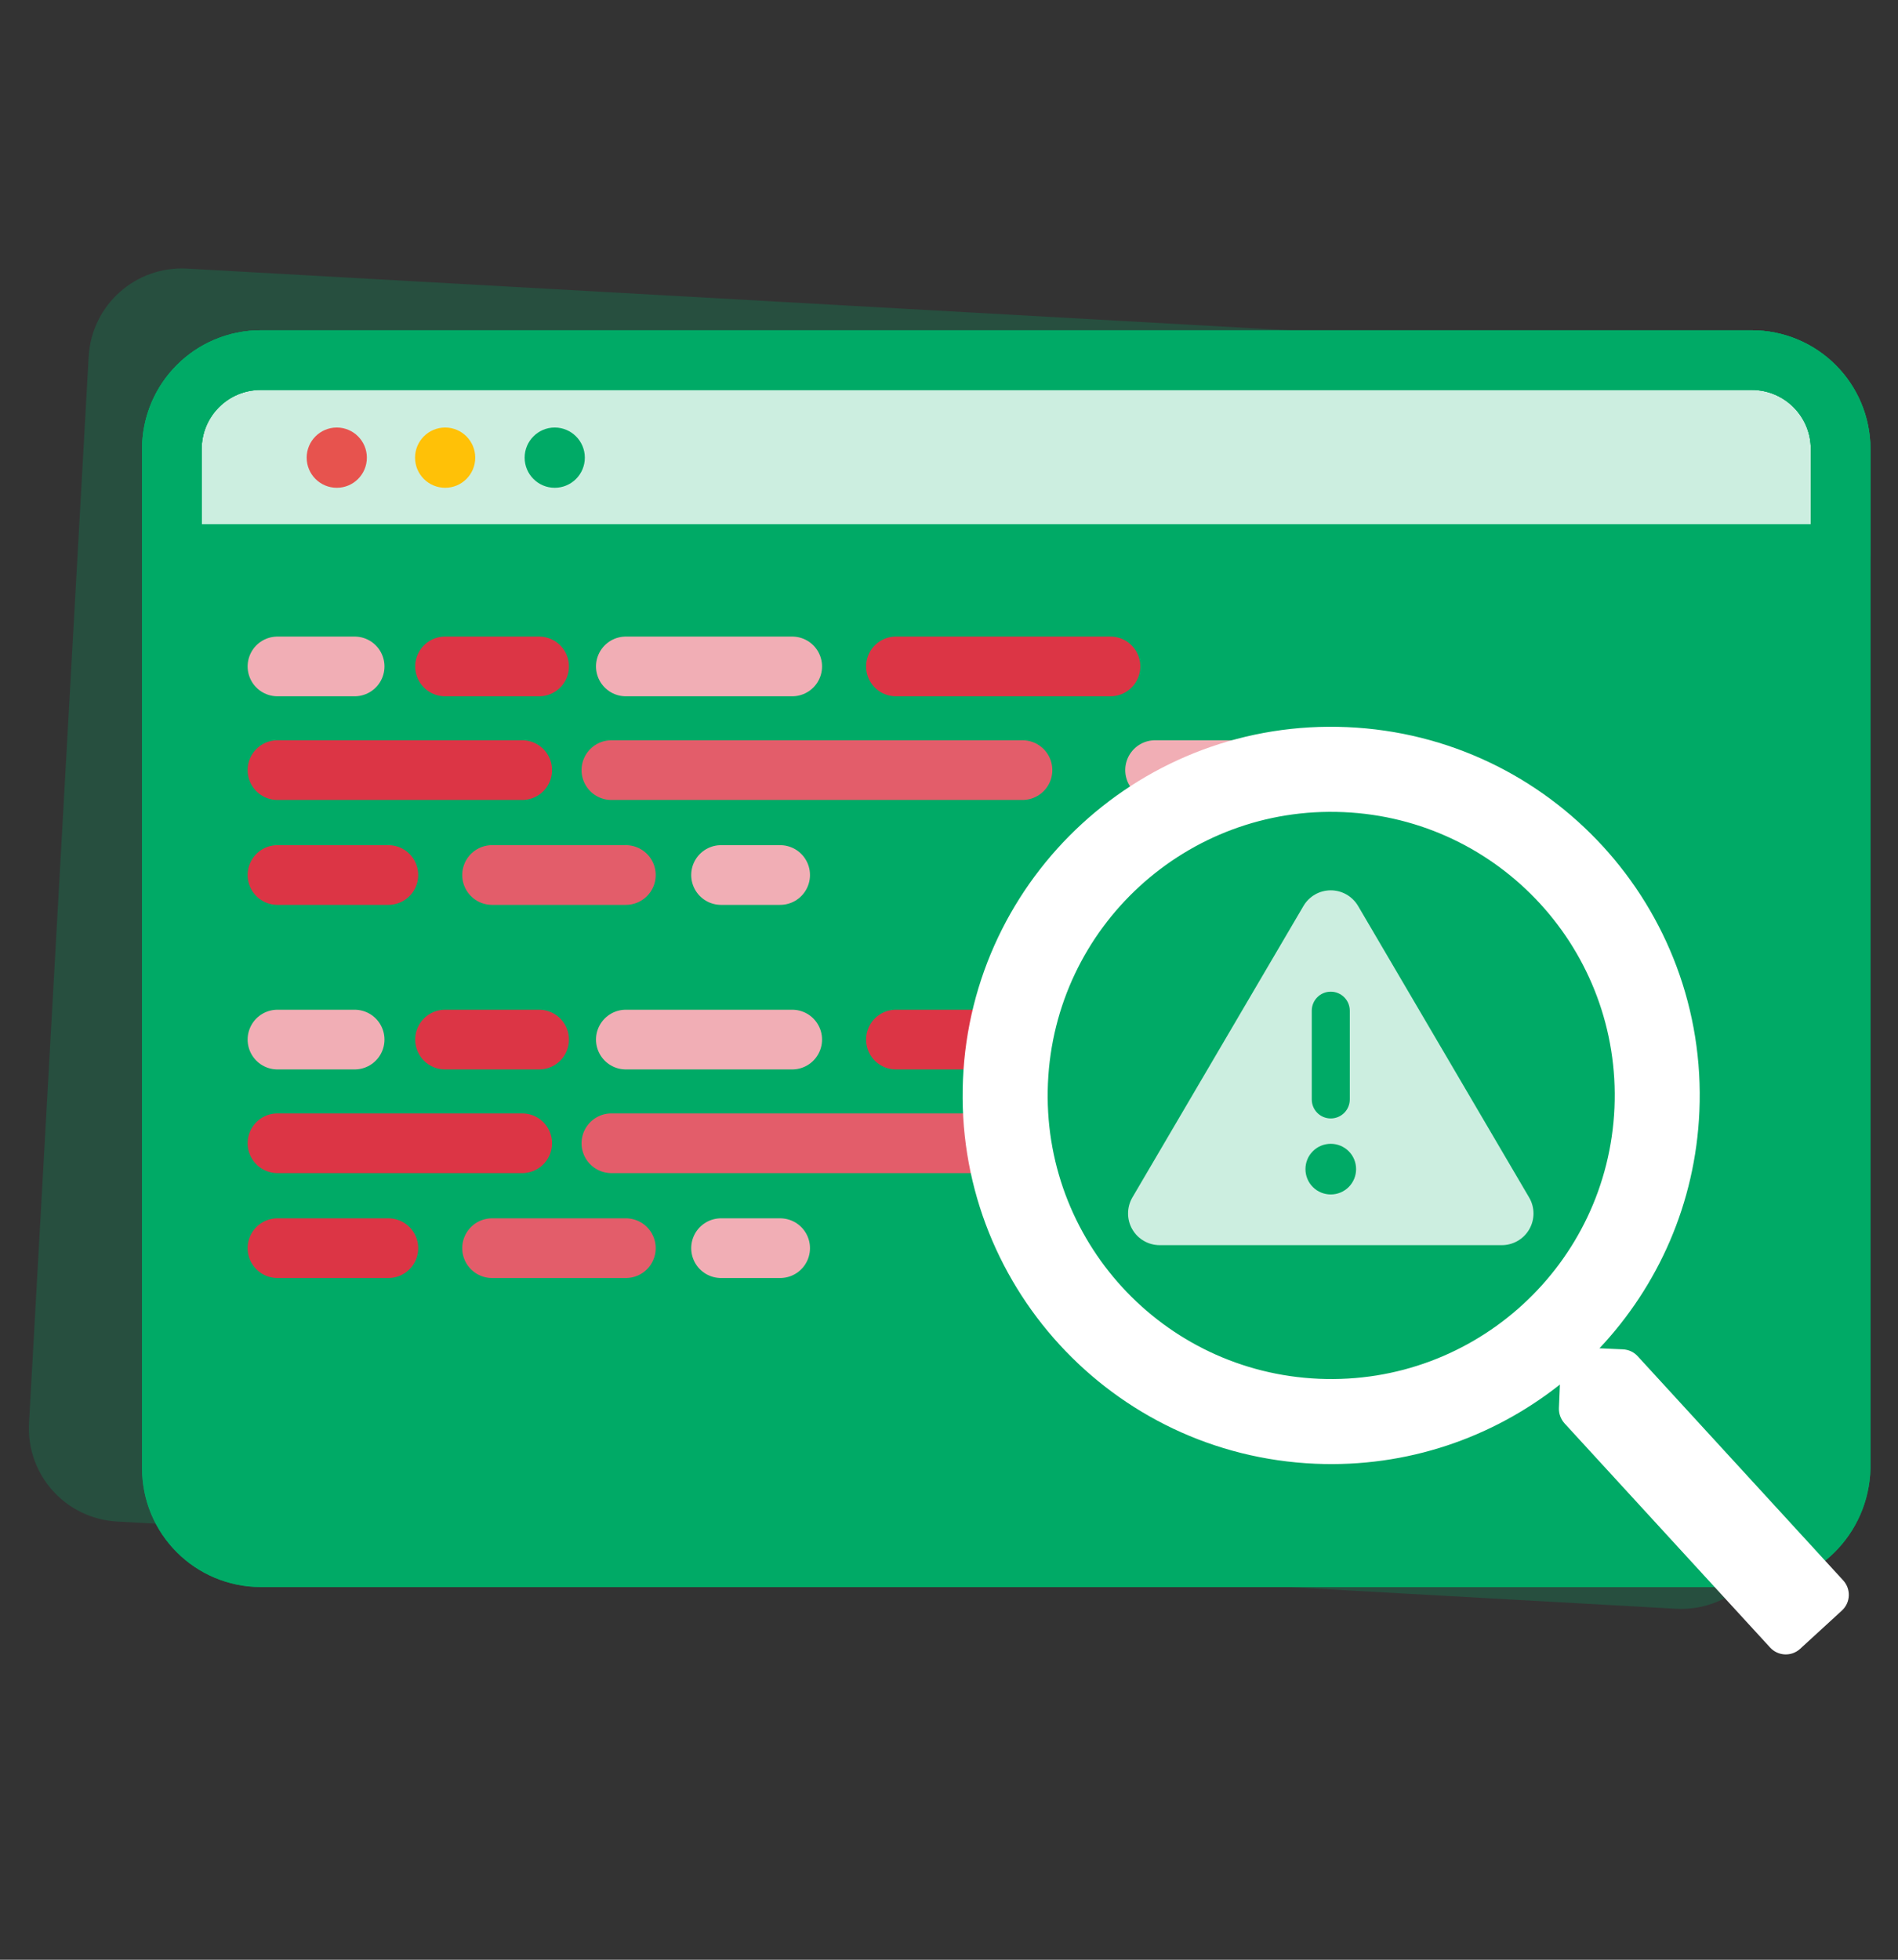 <svg width="31" height="32" viewBox="0 0 31 32" fill="none" xmlns="http://www.w3.org/2000/svg">
<rect x="0" y="0" width="31" height="32" fill="#333333" stroke="none"/>
<path d="M27.372 26.269L1.912 24.845C1.068 24.797 0.427 24.08 0.474 23.236L1.448 5.824C1.496 4.98 2.213 4.339 3.057 4.386L28.537 5.812C29.381 5.859 30.022 6.576 29.975 7.42L29.001 24.832C28.933 25.675 28.216 26.316 27.372 26.269Z" fill="#00AA66" fill-opacity="0.24"/>
<path d="M28.588 25.427H4.262C3.456 25.427 2.807 24.778 2.807 23.972V7.335C2.807 6.529 3.456 5.88 4.262 5.88H28.608C29.414 5.88 30.063 6.529 30.063 7.335V23.972C30.043 24.778 29.394 25.427 28.588 25.427Z" fill="#00AA66"/>
<path d="M30.043 9.046H2.807V7.335C2.807 6.529 3.456 5.88 4.262 5.88H28.608C29.414 5.88 30.063 6.529 30.063 7.335V9.046H30.043Z" fill="white" fill-opacity="0.8"/>
<path d="M28.588 25.427H4.262C3.456 25.427 2.807 24.778 2.807 23.972V7.335C2.807 6.529 3.456 5.88 4.262 5.88H28.608C29.414 5.88 30.063 6.529 30.063 7.335V23.972C30.043 24.778 29.394 25.427 28.588 25.427Z" stroke="#00AA66" stroke-width="0.974" stroke-miterlimit="10" stroke-linecap="round" stroke-linejoin="round"/>
<path d="M28.588 25.427H4.262C3.456 25.427 2.807 24.778 2.807 23.972V7.335C2.807 6.529 3.456 5.88 4.262 5.88H28.608C29.414 5.88 30.063 6.529 30.063 7.335V23.972C30.043 24.778 29.394 25.427 28.588 25.427Z" stroke="#00AA66" stroke-width="0.974" stroke-miterlimit="10" stroke-linecap="round" stroke-linejoin="round"/>
<path d="M30.043 9.046H2.807V7.335C2.807 6.529 3.456 5.88 4.262 5.88H28.608C29.414 5.88 30.063 6.529 30.063 7.335V9.046H30.043Z" stroke="#00AA66" stroke-width="0.974" stroke-miterlimit="10" stroke-linecap="round" stroke-linejoin="round"/>
<g clip-path="url(#clip0_14140_24369)">
<path d="M5.501 7.965C5.772 7.965 5.992 7.745 5.992 7.473C5.992 7.202 5.772 6.981 5.501 6.981C5.229 6.981 5.009 7.202 5.009 7.473C5.009 7.745 5.229 7.965 5.501 7.965Z" fill="#E7534E"/>
<path d="M7.271 7.965C7.542 7.965 7.762 7.745 7.762 7.473C7.762 7.202 7.542 6.981 7.271 6.981C6.999 6.981 6.779 7.202 6.779 7.473C6.779 7.745 6.999 7.965 7.271 7.965Z" fill="#FFC107"/>
<path d="M9.06 7.965C9.332 7.965 9.552 7.745 9.552 7.473C9.552 7.202 9.332 6.981 9.06 6.981C8.789 6.981 8.569 7.202 8.569 7.473C8.569 7.745 8.789 7.965 9.06 7.965Z" fill="#00AA66"/>
</g>
<path d="M11.777 14.288H12.742" stroke="#F1AEB5" stroke-width="0.975" stroke-miterlimit="10" stroke-linecap="round" stroke-linejoin="round"/>
<path d="M8.037 14.288H10.222" stroke="#E35D6A" stroke-width="0.975" stroke-miterlimit="10" stroke-linecap="round" stroke-linejoin="round"/>
<path d="M4.532 14.288H6.343" stroke="#DC3545" stroke-width="0.975" stroke-miterlimit="10" stroke-linecap="round" stroke-linejoin="round"/>
<path d="M18.866 12.575H20.579" stroke="#F1AEB5" stroke-width="0.975" stroke-miterlimit="10" stroke-linecap="round" stroke-linejoin="round"/>
<path d="M9.986 12.575H16.7" stroke="#E35D6A" stroke-width="0.975" stroke-miterlimit="10" stroke-linecap="round" stroke-linejoin="round"/>
<path d="M4.532 12.575H8.529" stroke="#DC3545" stroke-width="0.975" stroke-miterlimit="10" stroke-linecap="round" stroke-linejoin="round"/>
<path d="M14.633 10.882H18.137" stroke="#DC3545" stroke-width="0.975" stroke-miterlimit="10" stroke-linecap="round" stroke-linejoin="round"/>
<path d="M10.222 10.882H12.939" stroke="#F1AEB5" stroke-width="0.975" stroke-miterlimit="10" stroke-linecap="round" stroke-linejoin="round"/>
<path d="M7.269 10.882H8.805" stroke="#DC3545" stroke-width="0.975" stroke-miterlimit="10" stroke-linecap="round" stroke-linejoin="round"/>
<path d="M4.532 10.882H5.792" stroke="#F1AEB5" stroke-width="0.975" stroke-miterlimit="10" stroke-linecap="round" stroke-linejoin="round"/>
<path d="M11.777 20.381H12.742" stroke="#F1AEB5" stroke-width="0.975" stroke-miterlimit="10" stroke-linecap="round" stroke-linejoin="round"/>
<path d="M8.037 20.381H10.222" stroke="#E35D6A" stroke-width="0.975" stroke-miterlimit="10" stroke-linecap="round" stroke-linejoin="round"/>
<path d="M4.532 20.381H6.343" stroke="#DC3545" stroke-width="0.975" stroke-miterlimit="10" stroke-linecap="round" stroke-linejoin="round"/>
<path d="M18.866 18.668H20.579" stroke="#F1AEB5" stroke-width="0.975" stroke-miterlimit="10" stroke-linecap="round" stroke-linejoin="round"/>
<path d="M9.986 18.668H16.7" stroke="#E35D6A" stroke-width="0.975" stroke-miterlimit="10" stroke-linecap="round" stroke-linejoin="round"/>
<path d="M4.532 18.668H8.529" stroke="#DC3545" stroke-width="0.975" stroke-miterlimit="10" stroke-linecap="round" stroke-linejoin="round"/>
<path d="M14.633 16.975H18.137" stroke="#DC3545" stroke-width="0.975" stroke-miterlimit="10" stroke-linecap="round" stroke-linejoin="round"/>
<path d="M10.222 16.975H12.939" stroke="#F1AEB5" stroke-width="0.975" stroke-miterlimit="10" stroke-linecap="round" stroke-linejoin="round"/>
<path d="M7.269 16.975H8.805" stroke="#DC3545" stroke-width="0.975" stroke-miterlimit="10" stroke-linecap="round" stroke-linejoin="round"/>
<path d="M4.532 16.975H5.792" stroke="#F1AEB5" stroke-width="0.975" stroke-miterlimit="10" stroke-linecap="round" stroke-linejoin="round"/>
<circle cx="21.694" cy="17.872" r="5.459" transform="rotate(2.472 21.694 17.872)" fill="#00AA66"/>
<path d="M30.105 25.806L26.747 22.144C26.683 22.075 26.598 22.037 26.505 22.033L26.124 22.016C27.08 21 27.692 19.65 27.756 18.147C27.9 14.825 25.324 12.016 22.002 11.873C18.679 11.729 15.871 14.305 15.728 17.627C15.584 20.95 18.16 23.758 21.482 23.901C22.986 23.966 24.383 23.474 25.478 22.608L25.462 22.99C25.458 23.082 25.491 23.171 25.552 23.24L28.911 26.902C29.041 27.044 29.261 27.053 29.402 26.923L30.084 26.298C30.226 26.168 30.235 25.948 30.105 25.806ZM21.542 22.514C18.986 22.403 17.005 20.244 17.116 17.687C17.226 15.131 19.386 13.15 21.942 13.261C24.498 13.371 26.479 15.531 26.369 18.087C26.258 20.643 24.099 22.624 21.542 22.514Z" fill="white"/>
<path d="M21.735 14.538C21.919 14.538 22.088 14.635 22.182 14.794L24.975 19.553C25.07 19.714 25.07 19.912 24.978 20.072C24.886 20.233 24.714 20.332 24.529 20.332H18.942C18.757 20.332 18.585 20.233 18.493 20.072C18.401 19.912 18.402 19.713 18.495 19.553L21.289 14.794C21.382 14.635 21.552 14.538 21.735 14.538ZM21.735 16.193C21.563 16.193 21.425 16.332 21.425 16.504V17.952C21.425 18.124 21.563 18.263 21.735 18.263C21.907 18.263 22.046 18.124 22.046 17.952V16.504C22.046 16.332 21.907 16.193 21.735 16.193ZM22.149 19.09C22.149 18.981 22.106 18.875 22.028 18.798C21.95 18.72 21.845 18.677 21.735 18.677C21.626 18.677 21.52 18.72 21.443 18.798C21.365 18.875 21.322 18.981 21.322 19.09C21.322 19.2 21.365 19.305 21.443 19.383C21.52 19.461 21.626 19.504 21.735 19.504C21.845 19.504 21.95 19.461 22.028 19.383C22.106 19.305 22.149 19.2 22.149 19.09Z" fill="#CCEEE0"/>
<defs>
<clipPath id="clip0_14140_24369">
<rect width="24.999" height="21.464" fill="white" transform="translate(4.871 6.869)"/>
</clipPath>
</defs>
</svg>
